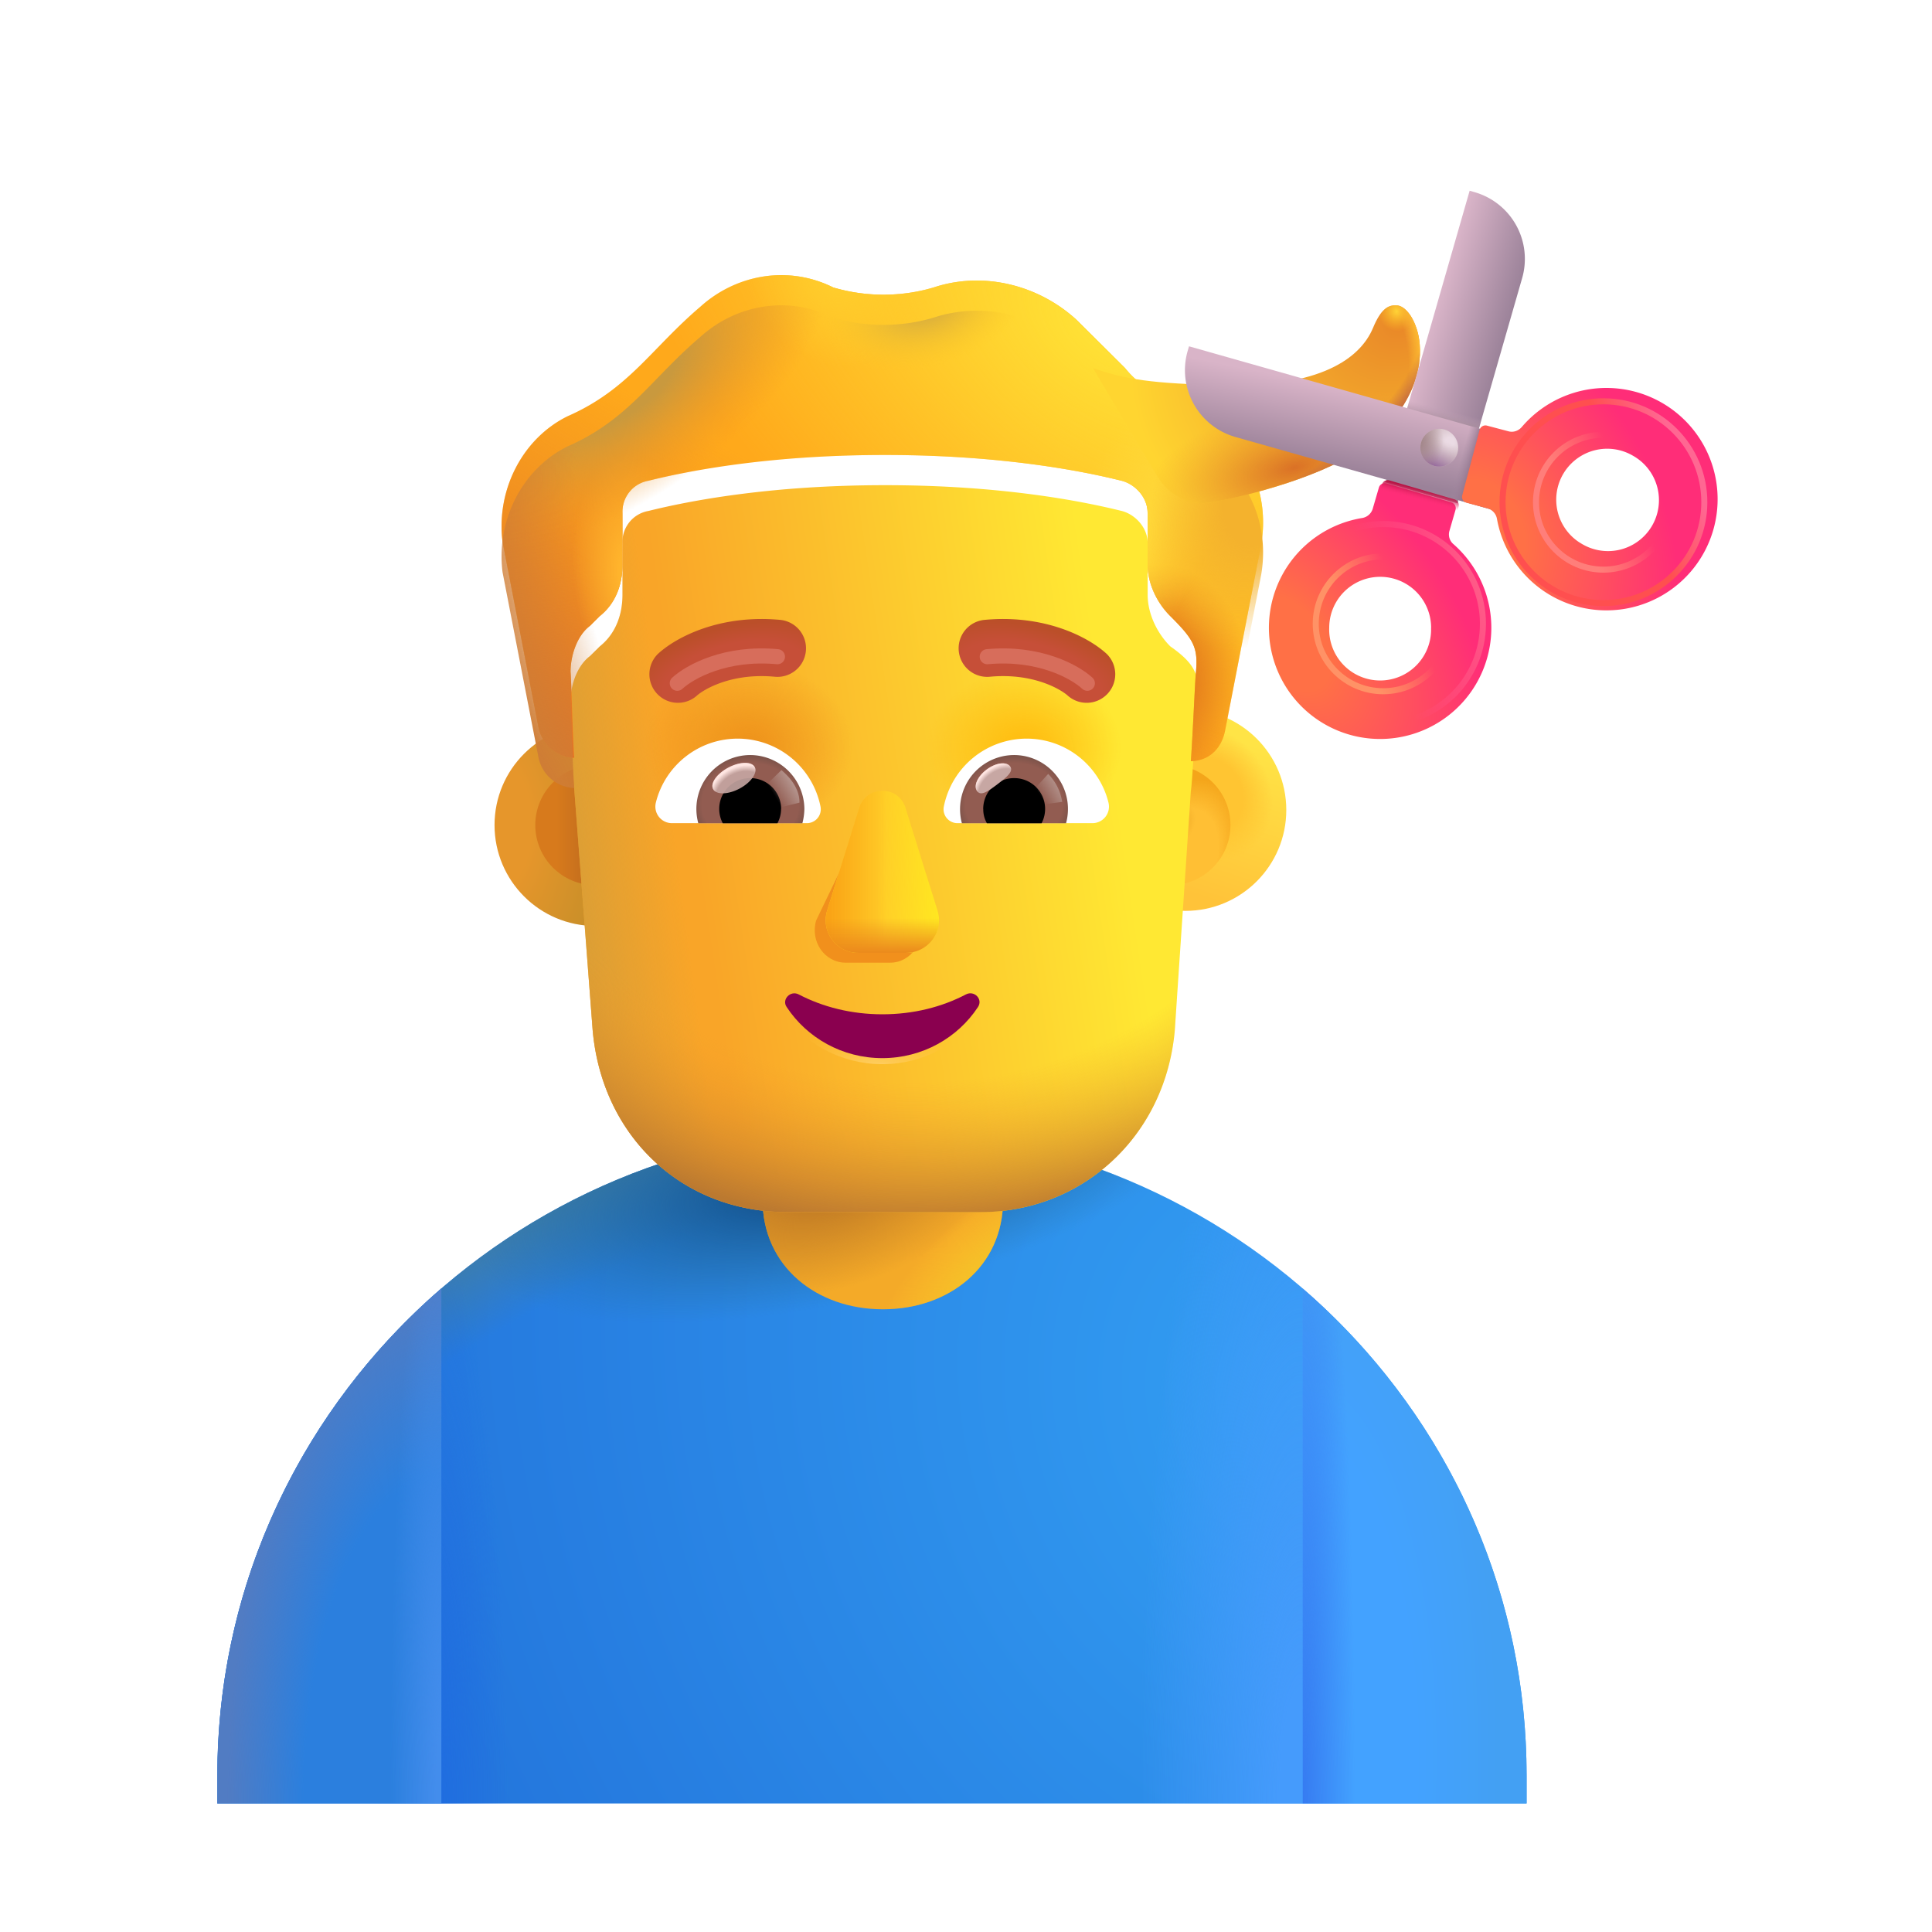 <svg xmlns="http://www.w3.org/2000/svg" fill="none" viewBox="0 0 32 32"><path fill="url(#svg-09e6e184-69ef-4f32-93bf-a7d0a7519686-a)" d="M3.601 29.408c0-5.916 4.854-10.711 10.842-10.711s10.842 4.795 10.842 10.71v.464H3.601z"/><path fill="url(#svg-c290c807-8970-49c8-adf0-cf425b2f38ce-b)" d="M3.601 29.408c0-5.916 4.854-10.711 10.842-10.711s10.842 4.795 10.842 10.71v.464H3.601z"/><path fill="url(#svg-f85696be-9444-4d8c-8d53-14093ce3a34f-c)" d="M3.601 29.408c0-5.916 4.854-10.711 10.842-10.711s10.842 4.795 10.842 10.71v.464H3.601z"/><path fill="url(#svg-7949bacb-3bab-4c95-9669-3bd2d99736fc-d)" d="M3.601 29.408c0-5.916 4.854-10.711 10.842-10.711s10.842 4.795 10.842 10.71v.464H3.601z"/><path fill="url(#svg-efe53af3-c1b4-4118-b251-dcf0e3e9ad2d-e)" d="M3.601 29.408c0-5.916 4.854-10.711 10.842-10.711s10.842 4.795 10.842 10.71v.464H3.601z"/><path fill="url(#svg-bc30b774-d19e-4bb5-a500-0006f3b99611-f)" d="M21.577 29.87h3.708v-.462c0-3.218-1.436-6.103-3.709-8.067z"/><path fill="url(#svg-03176a24-aed1-4e25-997a-c20b01a6abb7-g)" d="M21.577 29.87h3.708v-.462c0-3.218-1.436-6.103-3.709-8.067z"/><path fill="#2B7FDE" d="M7.31 21.341C5.037 23.305 3.6 26.191 3.6 29.408v.463H7.31z"/><path fill="url(#svg-d4e679c6-56f7-40c3-a92d-08ee61b16a10-h)" d="M7.31 21.341C5.037 23.305 3.6 26.191 3.6 29.408v.463H7.31z"/><path fill="url(#svg-bacb8ca0-91ff-4fa6-99fd-c44d98e08581-i)" d="M7.31 21.341C5.037 23.305 3.6 26.191 3.6 29.408v.463H7.31z"/><path fill="#F4AA28" d="M12.63 18.49h3.985v1.384c0 1.1-.892 1.812-1.992 1.812s-1.992-.712-1.992-1.812z"/><path fill="url(#svg-6717165e-c6c5-44e2-8f86-c1d8e626c325-j)" d="M12.63 18.49h3.985v1.384c0 1.1-.892 1.812-1.992 1.812s-1.992-.712-1.992-1.812z"/><path fill="url(#svg-76cc92d7-a0e4-433f-9936-7a686bc288de-k)" d="M12.63 18.49h3.985v1.384c0 1.1-.892 1.812-1.992 1.812s-1.992-.712-1.992-1.812z"/><circle cx="9.862" cy="13.666" r="1.671" fill="url(#svg-bf9bf738-5611-438c-808f-7272c1b5b32f-l)"/><g filter="url(#svg-c1f827f0-defc-4b7c-b3ca-c34c7a5c1de3-m)"><circle cx="9.862" cy="13.666" r=".996" fill="url(#svg-242b2a0b-5cc1-48bc-a906-dfcd708ee793-n)"/></g><g filter="url(#svg-c2ed3f09-9e8a-4d2a-8d56-0a97b2631e39-o)"><circle cx="19.384" cy="13.666" r="1.671" fill="url(#svg-dd5deb2c-b53b-4ecc-99a8-6b0b22989262-p)"/><circle cx="19.384" cy="13.666" r="1.671" fill="url(#svg-6d928455-0a80-415c-a0f3-d82ccbb56f4b-q)"/></g><g filter="url(#svg-5836d6c2-244d-4739-ae57-777766ef7edd-r)"><circle cx="19.384" cy="13.666" r=".996" fill="#FFBF34"/><circle cx="19.384" cy="13.666" r=".996" fill="url(#svg-2fea5c3e-672c-4f06-a322-733cee6298b6-s)"/><circle cx="19.384" cy="13.666" r=".996" fill="url(#svg-46f4ec5d-0e7b-4cba-90aa-7874fa2a4300-t)"/></g><path fill="url(#svg-bfb09239-0d52-496d-a24c-96effc1095a7-u)" d="M9.51 13.053a30 30 0 0 1-.059-1.44c0-.267.108-.587.322-.747l.162-.16c.268-.214.375-.534.375-.855v-.854a.52.52 0 0 1 .43-.534c.644-.16 1.986-.427 3.92-.427 1.932 0 3.274.267 3.919.427.214.054.43.267.43.534v.854c0 .32.16.641.375.855.503.352.471.546.43.96-.013.13-.054 1.196-.09 1.442l-.266 3.962c-.16 1.771-1.553 3.006-3.213 3.006H13.03c-1.713 0-3.052-1.235-3.213-3.006z"/><path fill="url(#svg-eef9292e-2937-44e0-b88c-95af8d212c05-v)" d="M9.51 13.053a30 30 0 0 1-.059-1.44c0-.267.108-.587.322-.747l.162-.16c.268-.214.375-.534.375-.855v-.854a.52.52 0 0 1 .43-.534c.644-.16 1.986-.427 3.92-.427 1.932 0 3.274.267 3.919.427.214.054.43.267.43.534v.854c0 .32.16.641.375.855.503.352.471.546.43.96-.013.13-.054 1.196-.09 1.442l-.266 3.962c-.16 1.771-1.553 3.006-3.213 3.006H13.03c-1.713 0-3.052-1.235-3.213-3.006z"/><path fill="url(#svg-7629f180-b55d-4ea8-8349-37fb13e7970b-w)" d="M9.51 13.053a30 30 0 0 1-.059-1.44c0-.267.108-.587.322-.747l.162-.16c.268-.214.375-.534.375-.855v-.854a.52.52 0 0 1 .43-.534c.644-.16 1.986-.427 3.92-.427 1.932 0 3.274.267 3.919.427.214.054.43.267.43.534v.854c0 .32.16.641.375.855.503.352.471.546.43.96-.013.13-.054 1.196-.09 1.442l-.266 3.962c-.16 1.771-1.553 3.006-3.213 3.006H13.03c-1.713 0-3.052-1.235-3.213-3.006z"/><path fill="url(#svg-8fdf72e4-a2ff-464c-a6c5-37744e26a7df-x)" d="M9.51 13.053a30 30 0 0 1-.059-1.44c0-.267.108-.587.322-.747l.162-.16c.268-.214.375-.534.375-.855v-.854a.52.52 0 0 1 .43-.534c.644-.16 1.986-.427 3.92-.427 1.932 0 3.274.267 3.919.427.214.054.43.267.43.534v.854c0 .32.16.641.375.855.503.352.471.546.43.96-.013.13-.054 1.196-.09 1.442l-.266 3.962c-.16 1.771-1.553 3.006-3.213 3.006H13.03c-1.713 0-3.052-1.235-3.213-3.006z"/><path fill="url(#svg-69f786ec-fef0-4f79-8c78-50001f9a25ab-y)" d="M9.51 13.053a30 30 0 0 1-.059-1.44c0-.267.108-.587.322-.747l.162-.16c.268-.214.375-.534.375-.855v-.854a.52.52 0 0 1 .43-.534c.644-.16 1.986-.427 3.92-.427 1.932 0 3.274.267 3.919.427.214.054.43.267.43.534v.854c0 .32.16.641.375.855.503.352.471.546.43.96-.013.13-.054 1.196-.09 1.442l-.266 3.962c-.16 1.771-1.553 3.006-3.213 3.006H13.03c-1.713 0-3.052-1.235-3.213-3.006z"/><g filter="url(#svg-8f5b3727-1e20-4005-9841-f4e0e941dcd7-z)"><path fill="#FFA91B" d="m19.438 7.182.429.214c.752.373 1.181 1.228 1.02 2.135l-.59 3.043c-.053.314-.26.526-.573.534.036-.505.069-1.318.082-1.446.043-.434-.025-.561-.422-.957-.215-.213-.376-.533-.376-.854v-.854c0-.267-.215-.48-.43-.534-.644-.16-1.986-.427-3.919-.427s-3.275.267-3.92.427a.52.52 0 0 0-.429.534v.854c0 .32-.107.64-.376.854l-.16.16c-.216.16-.324.495-.324.762.014.156.035 1.053.06 1.426a.634.634 0 0 1-.596-.532l-.59-3.043c-.108-.854.322-1.709 1.073-2.082 1.015-.445 1.385-1.12 2.202-1.815.59-.534 1.45-.694 2.201-.32.537.16 1.127.16 1.664 0 .806-.268 1.719-.054 2.363.533l.805.8c.215.268.483.428.805.588"/><path fill="url(#svg-6ce23782-432f-4954-b0ed-e5098af416b3-A)" d="m19.438 7.182.429.214c.752.373 1.181 1.228 1.02 2.135l-.59 3.043c-.053.314-.26.526-.573.534.036-.505.069-1.318.082-1.446.043-.434-.025-.561-.422-.957-.215-.213-.376-.533-.376-.854v-.854c0-.267-.215-.48-.43-.534-.644-.16-1.986-.427-3.919-.427s-3.275.267-3.92.427a.52.52 0 0 0-.429.534v.854c0 .32-.107.64-.376.854l-.16.16c-.216.16-.324.495-.324.762.014.156.035 1.053.06 1.426a.634.634 0 0 1-.596-.532l-.59-3.043c-.108-.854.322-1.709 1.073-2.082 1.015-.445 1.385-1.12 2.202-1.815.59-.534 1.45-.694 2.201-.32.537.16 1.127.16 1.664 0 .806-.268 1.719-.054 2.363.533l.805.8c.215.268.483.428.805.588"/><path fill="url(#svg-dd733e51-e029-4d2e-a9b9-23da0584ab45-B)" d="m19.438 7.182.429.214c.752.373 1.181 1.228 1.02 2.135l-.59 3.043c-.053.314-.26.526-.573.534.036-.505.069-1.318.082-1.446.043-.434-.025-.561-.422-.957-.215-.213-.376-.533-.376-.854v-.854c0-.267-.215-.48-.43-.534-.644-.16-1.986-.427-3.919-.427s-3.275.267-3.92.427a.52.52 0 0 0-.429.534v.854c0 .32-.107.64-.376.854l-.16.16c-.216.16-.324.495-.324.762.014.156.035 1.053.06 1.426a.634.634 0 0 1-.596-.532l-.59-3.043c-.108-.854.322-1.709 1.073-2.082 1.015-.445 1.385-1.12 2.202-1.815.59-.534 1.45-.694 2.201-.32.537.16 1.127.16 1.664 0 .806-.268 1.719-.054 2.363.533l.805.8c.215.268.483.428.805.588"/><path fill="url(#svg-6a557a26-9cf1-43a0-a794-efd49b3b7f72-C)" d="m19.438 7.182.429.214c.752.373 1.181 1.228 1.02 2.135l-.59 3.043c-.053.314-.26.526-.573.534.036-.505.069-1.318.082-1.446.043-.434-.025-.561-.422-.957-.215-.213-.376-.533-.376-.854v-.854c0-.267-.215-.48-.43-.534-.644-.16-1.986-.427-3.919-.427s-3.275.267-3.92.427a.52.52 0 0 0-.429.534v.854c0 .32-.107.64-.376.854l-.16.16c-.216.16-.324.495-.324.762.014.156.035 1.053.06 1.426a.634.634 0 0 1-.596-.532l-.59-3.043c-.108-.854.322-1.709 1.073-2.082 1.015-.445 1.385-1.12 2.202-1.815.59-.534 1.45-.694 2.201-.32.537.16 1.127.16 1.664 0 .806-.268 1.719-.054 2.363.533l.805.8c.215.268.483.428.805.588"/><path fill="url(#svg-55b61518-6c9a-47fb-bc83-c0ac6934b321-D)" d="m19.438 7.182.429.214c.752.373 1.181 1.228 1.02 2.135l-.59 3.043c-.053.314-.26.526-.573.534.036-.505.069-1.318.082-1.446.043-.434-.025-.561-.422-.957-.215-.213-.376-.533-.376-.854v-.854c0-.267-.215-.48-.43-.534-.644-.16-1.986-.427-3.919-.427s-3.275.267-3.92.427a.52.52 0 0 0-.429.534v.854c0 .32-.107.64-.376.854l-.16.16c-.216.16-.324.495-.324.762.014.156.035 1.053.06 1.426a.634.634 0 0 1-.596-.532l-.59-3.043c-.108-.854.322-1.709 1.073-2.082 1.015-.445 1.385-1.12 2.202-1.815.59-.534 1.45-.694 2.201-.32.537.16 1.127.16 1.664 0 .806-.268 1.719-.054 2.363.533l.805.8c.215.268.483.428.805.588"/><path fill="url(#svg-1a8336e6-b05e-44a0-a98d-fa1de9dd45f7-E)" d="m19.438 7.182.429.214c.752.373 1.181 1.228 1.02 2.135l-.59 3.043c-.053.314-.26.526-.573.534.036-.505.069-1.318.082-1.446.043-.434-.025-.561-.422-.957-.215-.213-.376-.533-.376-.854v-.854c0-.267-.215-.48-.43-.534-.644-.16-1.986-.427-3.919-.427s-3.275.267-3.92.427a.52.52 0 0 0-.429.534v.854c0 .32-.107.64-.376.854l-.16.16c-.216.16-.324.495-.324.762.014.156.035 1.053.06 1.426a.634.634 0 0 1-.596-.532l-.59-3.043c-.108-.854.322-1.709 1.073-2.082 1.015-.445 1.385-1.12 2.202-1.815.59-.534 1.45-.694 2.201-.32.537.16 1.127.16 1.664 0 .806-.268 1.719-.054 2.363.533l.805.8c.215.268.483.428.805.588"/><path fill="url(#svg-ffd1d22e-2a97-4704-94a4-68ae8a5407b9-F)" d="m19.438 7.182.429.214c.752.373 1.181 1.228 1.02 2.135l-.59 3.043c-.053.314-.26.526-.573.534.036-.505.069-1.318.082-1.446.043-.434-.025-.561-.422-.957-.215-.213-.376-.533-.376-.854v-.854c0-.267-.215-.48-.43-.534-.644-.16-1.986-.427-3.919-.427s-3.275.267-3.92.427a.52.52 0 0 0-.429.534v.854c0 .32-.107.64-.376.854l-.16.16c-.216.16-.324.495-.324.762.014.156.035 1.053.06 1.426a.634.634 0 0 1-.596-.532l-.59-3.043c-.108-.854.322-1.709 1.073-2.082 1.015-.445 1.385-1.12 2.202-1.815.59-.534 1.45-.694 2.201-.32.537.16 1.127.16 1.664 0 .806-.268 1.719-.054 2.363.533l.805.8c.215.268.483.428.805.588"/></g><path fill="url(#svg-7dc76e39-13d4-42fd-8b71-eb5eebbd5a16-G)" d="m19.438 7.182.429.214c.752.373 1.181 1.228 1.02 2.135l-.59 3.043c-.053.314-.26.526-.573.534.036-.505.069-1.318.082-1.446.043-.434-.025-.561-.422-.957-.215-.213-.376-.533-.376-.854v-.854c0-.267-.215-.48-.43-.534-.644-.16-1.986-.427-3.919-.427s-3.275.267-3.92.427a.52.52 0 0 0-.429.534v.854c0 .32-.107.64-.376.854l-.16.16c-.216.16-.324.495-.324.762.014.156.035 1.053.06 1.426a.634.634 0 0 1-.596-.532l-.59-3.043c-.108-.854.322-1.709 1.073-2.082 1.015-.445 1.385-1.12 2.202-1.815.59-.534 1.45-.694 2.201-.32.537.16 1.127.16 1.664 0 .806-.268 1.719-.054 2.363.533l.805.8c.215.268.483.428.805.588"/><path fill="url(#svg-919aad05-65f2-4a90-b626-acb8e9fa1860-H)" d="m19.438 7.182.429.214c.752.373 1.181 1.228 1.02 2.135l-.59 3.043c-.053.314-.26.526-.573.534.036-.505.069-1.318.082-1.446.043-.434-.025-.561-.422-.957-.215-.213-.376-.533-.376-.854v-.854c0-.267-.215-.48-.43-.534-.644-.16-1.986-.427-3.919-.427s-3.275.267-3.92.427a.52.52 0 0 0-.429.534v.854c0 .32-.107.64-.376.854l-.16.16c-.216.16-.324.495-.324.762.014.156.035 1.053.06 1.426a.634.634 0 0 1-.596-.532l-.59-3.043c-.108-.854.322-1.709 1.073-2.082 1.015-.445 1.385-1.12 2.202-1.815.59-.534 1.45-.694 2.201-.32.537.16 1.127.16 1.664 0 .806-.268 1.719-.054 2.363.533l.805.8c.215.268.483.428.805.588"/><path fill="url(#svg-c3766c11-ba72-4465-b593-5ba48d05d613-I)" d="m19.438 7.182.429.214c.752.373 1.181 1.228 1.02 2.135l-.59 3.043c-.053.314-.26.526-.573.534.036-.505.069-1.318.082-1.446.043-.434-.025-.561-.422-.957-.215-.213-.376-.533-.376-.854v-.854c0-.267-.215-.48-.43-.534-.644-.16-1.986-.427-3.919-.427s-3.275.267-3.92.427a.52.52 0 0 0-.429.534v.854c0 .32-.107.64-.376.854l-.16.16c-.216.16-.324.495-.324.762.014.156.035 1.053.06 1.426a.634.634 0 0 1-.596-.532l-.59-3.043c-.108-.854.322-1.709 1.073-2.082 1.015-.445 1.385-1.12 2.202-1.815.59-.534 1.45-.694 2.201-.32.537.16 1.127.16 1.664 0 .806-.268 1.719-.054 2.363.533l.805.8c.215.268.483.428.805.588"/><path fill="url(#svg-b9edfb0a-201c-4470-a04c-c77d8f100b2f-J)" d="m19.438 7.182.429.214c.752.373 1.181 1.228 1.02 2.135l-.59 3.043c-.053.314-.26.526-.573.534.036-.505.069-1.318.082-1.446.043-.434-.025-.561-.422-.957-.215-.213-.376-.533-.376-.854v-.854c0-.267-.215-.48-.43-.534-.644-.16-1.986-.427-3.919-.427s-3.275.267-3.92.427a.52.52 0 0 0-.429.534v.854c0 .32-.107.64-.376.854l-.16.16c-.216.16-.324.495-.324.762.014.156.035 1.053.06 1.426a.634.634 0 0 1-.596-.532l-.59-3.043c-.108-.854.322-1.709 1.073-2.082 1.015-.445 1.385-1.12 2.202-1.815.59-.534 1.45-.694 2.201-.32.537.16 1.127.16 1.664 0 .806-.268 1.719-.054 2.363.533l.805.8c.215.268.483.428.805.588"/><g filter="url(#svg-71cec8da-c106-4ab8-a9e5-6f270ec88179-K)"><path fill="#F1901C" d="m14.338 13.544-.82 1.701c-.103.35.142.7.488.7h.738c.346 0 .59-.355.488-.7l-.498-1.701c-.107-.377-.284-.377-.396 0"/></g><g filter="url(#svg-d8df0541-7955-4538-8bc8-d58c280265c8-L)"><path fill="#FFCC28" d="m14.231 13.38-.531 1.702a.54.54 0 0 0 .52.7h.787c.37 0 .63-.356.521-.7l-.531-1.702c-.114-.376-.646-.376-.766 0"/><path fill="url(#svg-61c05663-65d6-4da9-9e61-2032382ed72e-M)" d="m14.231 13.38-.531 1.702a.54.54 0 0 0 .52.7h.787c.37 0 .63-.356.521-.7l-.531-1.702c-.114-.376-.646-.376-.766 0"/><path fill="url(#svg-c3f23d5e-4962-4cbf-b8e1-08361e26f737-N)" d="m14.231 13.38-.531 1.702a.54.54 0 0 0 .52.7h.787c.37 0 .63-.356.521-.7l-.531-1.702c-.114-.376-.646-.376-.766 0"/><path fill="url(#svg-b6da9962-b9df-49e4-b324-6221076201d1-O)" d="m14.231 13.38-.531 1.702a.54.54 0 0 0 .52.7h.787c.37 0 .63-.356.521-.7l-.531-1.702c-.114-.376-.646-.376-.766 0"/></g><g filter="url(#svg-d8656ed4-7fb8-4159-a05e-95fd8316a49d-P)"><path stroke="url(#svg-91835f6c-c0bc-42a0-92d8-be122aa26265-Q)" stroke-width=".2" d="M14.614 16.8c-.508 0-.985-.12-1.386-.33-.137-.07-.285.085-.198.21.335.508.919.846 1.584.846s1.25-.338 1.584-.846c.087-.13-.06-.28-.198-.21-.4.21-.873.33-1.386.33Z"/></g><path fill="#8A004F" d="M14.614 16.8c-.508 0-.985-.12-1.386-.33-.137-.07-.285.085-.198.21.335.508.919.846 1.584.846s1.25-.338 1.584-.846c.087-.13-.06-.28-.198-.21-.4.21-.873.33-1.386.33"/><path fill="#fff" d="M17.004 12.234c.654 0 1.206.45 1.356 1.06a.274.274 0 0 1-.268.34h-2.233a.23.23 0 0 1-.227-.271 1.4 1.4 0 0 1 1.372-1.129"/><path fill="url(#svg-7a7e8105-4074-4b99-8d67-df5ba3402772-R)" d="M16.797 12.506a.893.893 0 0 1 .86 1.129h-1.725a.897.897 0 0 1 .865-1.129"/><path fill="#000" d="M16.285 13.4a.51.51 0 0 1 .512-.512.51.51 0 0 1 .455.747h-.906a.46.46 0 0 1-.06-.236"/><g filter="url(#svg-8a7194c2-1245-4d51-af53-5fee6ab7fa4a-S)"><path fill="#C7A7A3" d="M16.731 12.695c.064.085-.07.189-.22.302-.151.113-.264.192-.327.107-.064-.085.007-.245.158-.358.152-.114.326-.136.39-.051"/><path fill="url(#svg-502f4943-41a9-46de-bc36-2ba1c22bcf3f-T)" d="M16.731 12.695c.064.085-.07.189-.22.302-.151.113-.264.192-.327.107-.064-.085.007-.245.158-.358.152-.114.326-.136.39-.051"/></g><g filter="url(#svg-a63fc1ca-9ac2-4b42-acc6-cfec0a88c2cb-U)"><path fill="url(#svg-3507d030-6166-48b1-89d4-c5a21e22342c-V)" d="M17.593 13.282a.84.84 0 0 0-.232-.463l-.26.285.117.228z"/></g><path fill="#fff" d="M12.219 12.234c-.654 0-1.206.45-1.356 1.06a.274.274 0 0 0 .268.34h2.233a.23.23 0 0 0 .227-.271 1.4 1.4 0 0 0-1.372-1.129"/><path fill="url(#svg-5474f949-40e5-420e-8a66-bdf63f7b7770-W)" d="M12.426 12.506a.893.893 0 0 0-.86 1.129h1.724a1 1 0 0 0 .033-.236.9.9 0 0 0-.897-.893"/><path fill="#000" d="M12.938 13.4a.51.51 0 0 0-.512-.512.51.51 0 0 0-.455.747h.906a.5.5 0 0 0 .06-.236"/><g filter="url(#svg-e60bbcfb-b5dd-4e63-a0b1-ec9cc9524124-X)"><path fill="url(#svg-5dbbc35f-f5d3-44a2-b2e7-59b03c9a8f1f-Y)" d="M13.242 13.294c0-.288-.235-.48-.299-.539l-.288.28.178.36z"/></g><g filter="url(#svg-22f9cfb6-60dc-4f11-82d6-9d435243bcab-Z)" transform="rotate(-27.914 12.156 12.888)"><ellipse cx="12.156" cy="12.888" fill="#C7A7A3" fill-opacity=".9" rx=".39" ry=".197"/><ellipse cx="12.156" cy="12.888" fill="url(#svg-513d9b7d-2d22-4aab-843f-f1b3ced1913d-aa)" rx=".39" ry=".197"/></g><g filter="url(#svg-c7487353-713e-45e0-9c05-08edeb41de3c-ab)"><path fill="url(#svg-bd0d0941-2735-44a3-81fb-2adab5c6bf11-ac)" fill-rule="evenodd" d="M16.395 11.459c.72-.068 1.183.213 1.295.317a.473.473 0 0 0 .64-.696c-.306-.282-1.032-.656-2.023-.563a.473.473 0 0 0 .088.942" clip-rule="evenodd"/></g><g filter="url(#svg-1a35a647-5b63-4ca7-b862-0217b230cd73-ad)"><path stroke="#D76D5B" stroke-linecap="round" stroke-width=".25" d="M18.01 11.317c-.209-.193-.803-.52-1.658-.44"/></g><g filter="url(#svg-07cb7398-f61e-4cc6-a070-27431c87b292-ae)"><path fill="url(#svg-6f1b12f9-4436-4670-8262-efdb29af9616-af)" fill-rule="evenodd" d="M12.833 11.459c-.72-.068-1.183.213-1.295.317a.473.473 0 0 1-.64-.696c.306-.282 1.032-.656 2.023-.563a.473.473 0 1 1-.088.942" clip-rule="evenodd"/></g><g filter="url(#svg-46b0c2bc-8fe8-4e8c-aafa-a3e9cc2b0a5d-ag)"><path stroke="#D76D5B" stroke-linecap="round" stroke-width=".25" d="M11.218 11.317c.21-.193.803-.52 1.659-.44"/></g><path fill="url(#svg-e33d49cf-1414-4ee1-b7a6-fccedb86780a-ah)" d="M20.283 6.381c-1.215-.027-1.642-.097-2.18-.285l1.061 1.785c.189.318.538.506.901.44.85-.155 2.12-.53 2.703-1.053.843-.758.785-1.492.715-1.758-.07-.265-.211-.445-.352-.453s-.26.062-.39.375c-.212.508-.883.985-2.458.95"/><path fill="url(#svg-ea03daec-dfd7-469f-89b5-a839760125c8-ai)" d="M20.283 6.381c-1.215-.027-1.642-.097-2.18-.285l1.061 1.785c.189.318.538.506.901.44.85-.155 2.12-.53 2.703-1.053.843-.758.785-1.492.715-1.758-.07-.265-.211-.445-.352-.453s-.26.062-.39.375c-.212.508-.883.985-2.458.95"/><path fill="url(#svg-aaf768af-5980-4130-a4ad-a33b5bd3dff4-aj)" d="M20.283 6.381c-1.215-.027-1.642-.097-2.18-.285l1.061 1.785c.189.318.538.506.901.44.85-.155 2.12-.53 2.703-1.053.843-.758.785-1.492.715-1.758-.07-.265-.211-.445-.352-.453s-.26.062-.39.375c-.212.508-.883.985-2.458.95"/><path fill="url(#svg-4cd6e55d-20b7-4cc5-a21b-dfd648dcfa7b-ak)" d="M20.283 6.381c-1.215-.027-1.642-.097-2.18-.285l1.061 1.785c.189.318.538.506.901.44.85-.155 2.12-.53 2.703-1.053.843-.758.785-1.492.715-1.758-.07-.265-.211-.445-.352-.453s-.26.062-.39.375c-.212.508-.883.985-2.458.95"/><path fill="url(#svg-e15ee1fb-feb3-4131-8bfe-21b69afb9cbb-al)" d="M20.283 6.381c-1.215-.027-1.642-.097-2.18-.285l1.061 1.785c.189.318.538.506.901.44.85-.155 2.12-.53 2.703-1.053.843-.758.785-1.492.715-1.758-.07-.265-.211-.445-.352-.453s-.26.062-.39.375c-.212.508-.883.985-2.458.95"/><path fill="url(#svg-e630c5e0-00f0-4318-9997-67147f17eee3-am)" d="m24.342 3.159-1.388 4.83 1.186.345 1.072-3.729a1.15 1.15 0 0 0-.784-1.421z"/><path fill="url(#svg-4ec6bba7-ae8d-45e6-85ee-9edaa246a331-an)" d="m24.342 3.159-1.388 4.83 1.186.345 1.072-3.729a1.15 1.15 0 0 0-.784-1.421z"/><path fill="url(#svg-85ce3163-048e-4b04-ac40-31f7aa944fbf-ao)" d="m19.694 5.736 5.42 1.536-.338 1.188-4.313-1.222a1.15 1.15 0 0 1-.793-1.42z"/><path fill="url(#svg-b7e164fa-3e70-4654-a15d-c731baf06265-ap)" d="m19.694 5.736 5.42 1.536-.338 1.188-4.313-1.222a1.15 1.15 0 0 1-.793-1.42z"/><g filter="url(#svg-31a9eb15-e1b2-4352-900c-c8ba6a90ece9-aq)"><circle cx="23.739" cy="7.515" r=".313" fill="url(#svg-c93043ff-a616-4154-b0c7-0f74cd3e55e0-ar)"/><circle cx="23.739" cy="7.515" r=".313" fill="url(#svg-867094aa-8551-4a3a-9ad2-c528c958bbc3-as)"/><circle cx="23.739" cy="7.515" r=".313" fill="url(#svg-9c4afe47-362e-41a4-99f1-dd837ff7fd11-at)"/></g><g filter="url(#svg-acbbf5e7-80ba-4e91-aaf1-4993b889666b-au)"><path fill="url(#svg-87f177e8-1bab-4ade-a43f-6b213e850a3d-av)" fill-rule="evenodd" d="M23.013 7.957a.1.1 0 0 0-.124.068l-.104.357a.22.22 0 0 1-.174.148 1.842 1.842 0 1 0 1.514.434.21.21 0 0 1-.068-.22l.101-.349a.1.1 0 0 0-.068-.124zm.74 2.391a.844.844 0 1 1-1.687 0 .844.844 0 0 1 1.688 0" clip-rule="evenodd"/></g><path fill="url(#svg-9eb86a6e-5f6b-4ef2-94f4-591353ae48f9-aw)" fill-rule="evenodd" d="M23.013 7.957a.1.1 0 0 0-.124.068l-.104.357a.22.22 0 0 1-.174.148 1.842 1.842 0 1 0 1.514.434.21.21 0 0 1-.068-.22l.101-.349a.1.1 0 0 0-.068-.124zm.74 2.391a.844.844 0 1 1-1.687 0 .844.844 0 0 1 1.688 0" clip-rule="evenodd"/><g filter="url(#svg-867c4e07-43dc-424a-9077-b3c912eb6271-ax)"><path fill="url(#svg-2fb70ef6-e490-4965-a337-00965f8d21a3-ay)" fill-rule="evenodd" d="M24.457 7.17a.1.1 0 0 1 .123-.07l.36.095c.079.02.162-.01.216-.073a1.842 1.842 0 1 1-.412 1.52.22.22 0 0 0-.153-.171l-.351-.094a.1.1 0 0 1-.071-.122zm1.664 1.87a.844.844 0 1 0 .872-1.444.844.844 0 0 0-.872 1.445" clip-rule="evenodd"/></g><g filter="url(#svg-ff32bdfc-0915-47b3-97cf-2a3ab4e585b9-az)"><circle cx="26.558" cy="8.318" r="1.671" stroke="url(#svg-12b8767f-3098-412a-a1be-d4bcae5765ca-aA)" stroke-width=".1"/></g><g filter="url(#svg-e1602923-910e-431d-aa40-33565b94cc9b-aB)"><circle cx="26.558" cy="8.318" r="1.117" stroke="url(#svg-a9d03b0f-3d12-4325-bade-ec33e6407239-aC)" stroke-width=".1"/></g><g filter="url(#svg-7cf5198e-089c-462d-82ff-629416be3d7f-aD)"><circle cx="22.91" cy="10.332" r="1.117" stroke="url(#svg-53ea19cf-09ce-4e5d-ac5c-8781aa1e419a-aE)" stroke-width=".1"/></g><g filter="url(#svg-aeed5b2d-77ac-4463-8990-3c9f1661be65-aF)"><circle cx="22.91" cy="10.332" r="1.652" stroke="url(#svg-beaee522-e5df-41da-8348-7334578beb85-aG)" stroke-width=".1"/></g><defs><radialGradient id="svg-09e6e184-69ef-4f32-93bf-a7d0a7519686-a" cx="0" cy="0" r="1" gradientTransform="rotate(154.071 8.254 14.159)scale(15.066 17.346)" gradientUnits="userSpaceOnUse"><stop stop-color="#339FF3"/><stop offset="1" stop-color="#2477DD"/></radialGradient><radialGradient id="svg-c290c807-8970-49c8-adf0-cf425b2f38ce-b" cx="0" cy="0" r="1" gradientTransform="rotate(-115.528 17.4 10.835)scale(12.902 18.566)" gradientUnits="userSpaceOnUse"><stop offset=".879" stop-color="#407DA5" stop-opacity="0"/><stop offset="1" stop-color="#407DA5"/></radialGradient><radialGradient id="svg-f85696be-9444-4d8c-8d53-14093ce3a34f-c" cx="0" cy="0" r="1" gradientTransform="rotate(166.984 5.917 10.473)scale(6.383 2.184)" gradientUnits="userSpaceOnUse"><stop offset=".236" stop-color="#145491"/><stop offset="1" stop-color="#27719E" stop-opacity="0"/></radialGradient><radialGradient id="svg-7949bacb-3bab-4c95-9669-3bd2d99736fc-d" cx="0" cy="0" r="1" gradientTransform="matrix(-2.671 0 0 -14.168 21.546 29.871)" gradientUnits="userSpaceOnUse"><stop offset=".133" stop-color="#459BFC"/><stop offset="1" stop-color="#459BFC" stop-opacity="0"/></radialGradient><radialGradient id="svg-efe53af3-c1b4-4118-b251-dcf0e3e9ad2d-e" cx="0" cy="0" r="1" gradientTransform="matrix(1.24 0 0 9.5 7.166 29.871)" gradientUnits="userSpaceOnUse"><stop stop-color="#1F6CE0"/><stop offset="1" stop-color="#1F6CE0" stop-opacity="0"/></radialGradient><radialGradient id="svg-bc30b774-d19e-4bb5-a500-0006f3b99611-f" cx="0" cy="0" r="1" gradientTransform="matrix(3.252 0 0 9.133 21.576 29.092)" gradientUnits="userSpaceOnUse"><stop offset=".576" stop-color="#43A2FF"/><stop offset="1" stop-color="#43A0F3"/></radialGradient><radialGradient id="svg-03176a24-aed1-4e25-997a-c20b01a6abb7-g" cx="0" cy="0" r="1" gradientTransform="matrix(.87 0 0 11.972 21.576 29.87)" gradientUnits="userSpaceOnUse"><stop stop-color="#367BF1"/><stop offset="1" stop-color="#367BF1" stop-opacity="0"/></radialGradient><radialGradient id="svg-d4e679c6-56f7-40c3-a92d-08ee61b16a10-h" cx="0" cy="0" r="1" gradientTransform="matrix(-3.709 0 0 -8.854 7.31 29.871)" gradientUnits="userSpaceOnUse"><stop offset=".614" stop-color="#517CC3" stop-opacity="0"/><stop offset=".956" stop-color="#517CC3"/></radialGradient><radialGradient id="svg-bacb8ca0-91ff-4fa6-99fd-c44d98e08581-i" cx="0" cy="0" r="1" gradientTransform="matrix(-.846 0 0 -10.457 7.31 29.871)" gradientUnits="userSpaceOnUse"><stop offset=".111" stop-color="#438DEC"/><stop offset="1" stop-color="#438DEC" stop-opacity="0"/></radialGradient><radialGradient id="svg-6717165e-c6c5-44e2-8f86-c1d8e626c325-j" cx="0" cy="0" r="1" gradientTransform="matrix(.562 1.75 -3.035 .976 13.7 19.506)" gradientUnits="userSpaceOnUse"><stop offset=".243" stop-color="#C37D25"/><stop offset="1" stop-color="#C37D25" stop-opacity="0"/></radialGradient><radialGradient id="svg-76cc92d7-a0e4-433f-9936-7a686bc288de-k" cx="0" cy="0" r="1" gradientTransform="rotate(139.583 4.382 13.566)scale(2.482 1.075)" gradientUnits="userSpaceOnUse"><stop offset=".285" stop-color="#F5C028"/><stop offset="1" stop-color="#FFC328" stop-opacity="0"/><stop offset="1" stop-color="#F5C028" stop-opacity="0"/></radialGradient><radialGradient id="svg-bf9bf738-5611-438c-808f-7272c1b5b32f-l" cx="0" cy="0" r="1" gradientTransform="matrix(1.757 0 0 3.074 8.19 13.666)" gradientUnits="userSpaceOnUse"><stop offset=".351" stop-color="#E6962B"/><stop offset="1" stop-color="#CA8F29"/></radialGradient><radialGradient id="svg-6d928455-0a80-415c-a0f3-d82ccbb56f4b-q" cx="0" cy="0" r="1" gradientTransform="matrix(.827 -.603 .688 .944 19.756 13.401)" gradientUnits="userSpaceOnUse"><stop offset=".543" stop-color="#FFC532"/><stop offset="1" stop-color="#FFC532" stop-opacity="0"/></radialGradient><radialGradient id="svg-2fea5c3e-672c-4f06-a322-733cee6298b6-s" cx="0" cy="0" r="1" gradientTransform="matrix(.822 -1.512 .885 .481 19.343 14.488)" gradientUnits="userSpaceOnUse"><stop offset=".69" stop-color="#F4A51A" stop-opacity="0"/><stop offset="1" stop-color="#F4A51A"/></radialGradient><radialGradient id="svg-46f4ec5d-0e7b-4cba-90aa-7874fa2a4300-t" cx="0" cy="0" r="1" gradientTransform="rotate(44.708 -6.924 30.402)scale(.365 .471)" gradientUnits="userSpaceOnUse"><stop stop-color="#E59B1F"/><stop offset="1" stop-color="#E59B1F" stop-opacity="0"/></radialGradient><radialGradient id="svg-7629f180-b55d-4ea8-8349-37fb13e7970b-w" cx="0" cy="0" r="1" gradientTransform="matrix(0 8.239 -9.407 0 15.105 12.074)" gradientUnits="userSpaceOnUse"><stop offset=".712" stop-color="#F39C27" stop-opacity="0"/><stop offset="1" stop-color="#BB7930"/></radialGradient><radialGradient id="svg-8fdf72e4-a2ff-464c-a6c5-37744e26a7df-x" cx="0" cy="0" r="1" gradientTransform="matrix(0 -1.308 1.61 0 16.962 12.393)" gradientUnits="userSpaceOnUse"><stop stop-color="#FFBA0D"/><stop offset="1" stop-color="#FFBA0D" stop-opacity="0"/></radialGradient><radialGradient id="svg-69f786ec-fef0-4f79-8c78-50001f9a25ab-y" cx="0" cy="0" r="1" gradientTransform="matrix(0 -1.392 1.731 0 12.4 12.36)" gradientUnits="userSpaceOnUse"><stop stop-color="#EE911A"/><stop offset="1" stop-color="#EE911A" stop-opacity="0"/></radialGradient><radialGradient id="svg-6ce23782-432f-4954-b0ed-e5098af416b3-A" cx="0" cy="0" r="1" gradientTransform="matrix(-3.44 4.434 -7.54 -5.85 18.31 5.946)" gradientUnits="userSpaceOnUse"><stop stop-color="#FFE336"/><stop offset="1" stop-color="#FFE336" stop-opacity="0"/></radialGradient><radialGradient id="svg-6a557a26-9cf1-43a0-a794-efd49b3b7f72-C" cx="0" cy="0" r="1" gradientTransform="rotate(-95.29 9.807 .238)scale(2.003 .984)" gradientUnits="userSpaceOnUse"><stop offset=".222" stop-color="#FFB42C"/><stop offset="1" stop-color="#FFB42C" stop-opacity="0"/></radialGradient><radialGradient id="svg-55b61518-6c9a-47fb-bc83-c0ac6934b321-D" cx="0" cy="0" r="1" gradientTransform="matrix(.86 -1.968 1.605 .701 18.845 11.927)" gradientUnits="userSpaceOnUse"><stop offset=".479" stop-color="#E57D1C"/><stop offset="1" stop-color="#E57D1C" stop-opacity="0"/></radialGradient><radialGradient id="svg-1a8336e6-b05e-44a0-a98d-fa1de9dd45f7-E" cx="0" cy="0" r="1" gradientTransform="matrix(.994 1.233 -1.089 .877 13.838 5.057)" gradientUnits="userSpaceOnUse"><stop stop-color="#FFCE2C"/><stop offset="1" stop-color="#FFCE2C" stop-opacity="0"/></radialGradient><radialGradient id="svg-ffd1d22e-2a97-4704-94a4-68ae8a5407b9-F" cx="0" cy="0" r="1" gradientTransform="matrix(1.452 -3.039 1.05 .502 18.807 9.443)" gradientUnits="userSpaceOnUse"><stop stop-color="#FFD93A"/><stop offset="1" stop-color="#FFD93A" stop-opacity="0"/></radialGradient><radialGradient id="svg-7dc76e39-13d4-42fd-8b71-eb5eebbd5a16-G" cx="0" cy="0" r="1" gradientTransform="matrix(.261 1.016 -1.67 .43 15.31 5.057)" gradientUnits="userSpaceOnUse"><stop offset=".208" stop-color="#DDB13B"/><stop offset="1" stop-color="#FFC926" stop-opacity="0"/></radialGradient><radialGradient id="svg-919aad05-65f2-4a90-b626-acb8e9fa1860-H" cx="0" cy="0" r="1" gradientTransform="rotate(55.305 -.916 12.92)scale(1.947 4.051)" gradientUnits="userSpaceOnUse"><stop offset=".288" stop-color="#C9993E"/><stop offset="1" stop-color="#F29322" stop-opacity="0"/></radialGradient><radialGradient id="svg-c3766c11-ba72-4465-b593-5ba48d05d613-I" cx="0" cy="0" r="1" gradientTransform="matrix(-7.214 3.25 -4.067 -9.027 15.768 9.298)" gradientUnits="userSpaceOnUse"><stop offset=".756" stop-color="#CF7D35" stop-opacity="0"/><stop offset=".959" stop-color="#CF7D35"/></radialGradient><radialGradient id="svg-b9edfb0a-201c-4470-a04c-c77d8f100b2f-J" cx="0" cy="0" r="1" gradientTransform="rotate(109.643 7.603 11.426)scale(2.745 1.764)" gradientUnits="userSpaceOnUse"><stop offset=".346" stop-color="#F4B22D"/><stop offset="1" stop-color="#F4B22D" stop-opacity="0"/></radialGradient><radialGradient id="svg-91835f6c-c0bc-42a0-92d8-be122aa26265-Q" cx="0" cy="0" r="1" gradientTransform="matrix(.025 -.628 1.884 .074 14.53 17.682)" gradientUnits="userSpaceOnUse"><stop stop-color="#FFD069"/><stop offset="1" stop-color="#FFBE30" stop-opacity="0"/></radialGradient><radialGradient id="svg-7a7e8105-4074-4b99-8d67-df5ba3402772-R" cx="0" cy="0" r="1" gradientTransform="matrix(0 .904 -1.07 0 16.795 13.317)" gradientUnits="userSpaceOnUse"><stop offset=".75" stop-color="#925C51"/><stop offset="1" stop-color="#694B43"/><stop offset="1" stop-color="#804D49"/><stop offset="1" stop-color="#85534D"/></radialGradient><radialGradient id="svg-502f4943-41a9-46de-bc36-2ba1c22bcf3f-T" cx="0" cy="0" r="1" gradientTransform="rotate(-127.812 11.483 2.477)scale(.379 .521)" gradientUnits="userSpaceOnUse"><stop offset=".766" stop-color="#FFE6E2" stop-opacity="0"/><stop offset=".966" stop-color="#FFE6E2"/></radialGradient><radialGradient id="svg-5474f949-40e5-420e-8a66-bdf63f7b7770-W" cx="0" cy="0" r="1" gradientTransform="matrix(0 .904 -1.07 0 12.428 13.317)" gradientUnits="userSpaceOnUse"><stop offset=".75" stop-color="#925C51"/><stop offset="1" stop-color="#694B43"/><stop offset="1" stop-color="#804D49"/><stop offset="1" stop-color="#85534D"/></radialGradient><radialGradient id="svg-513d9b7d-2d22-4aab-843f-f1b3ced1913d-aa" cx="0" cy="0" r="1" gradientTransform="rotate(-90.897 12.57 .625)scale(.494 .594)" gradientUnits="userSpaceOnUse"><stop offset=".766" stop-color="#FFE6E2" stop-opacity="0"/><stop offset=".966" stop-color="#FFE6E2"/></radialGradient><radialGradient id="svg-bd0d0941-2735-44a3-81fb-2adab5c6bf11-ac" cx="0" cy="0" r="1" gradientTransform="rotate(-76.373 15.822 -5.117)scale(.836 1.834)" gradientUnits="userSpaceOnUse"><stop offset=".657" stop-color="#C64F38"/><stop offset="1" stop-color="#BB4F29"/></radialGradient><radialGradient id="svg-6f1b12f9-4436-4670-8262-efdb29af9616-af" cx="0" cy="0" r="1" gradientTransform="rotate(-103.627 10.59 .95)scale(.836 1.834)" gradientUnits="userSpaceOnUse"><stop offset=".657" stop-color="#C64F38"/><stop offset="1" stop-color="#BB4F29"/></radialGradient><radialGradient id="svg-e33d49cf-1414-4ee1-b7a6-fccedb86780a-ah" cx="0" cy="0" r="1" gradientTransform="rotate(152.815 10.952 5.477)scale(5.164 4.073)" gradientUnits="userSpaceOnUse"><stop stop-color="#E98728"/><stop offset=".901" stop-color="#FFD530"/></radialGradient><radialGradient id="svg-ea03daec-dfd7-469f-89b5-a839760125c8-ai" cx="0" cy="0" r="1" gradientTransform="matrix(.039 .328 -.31 .037 23.134 5.156)" gradientUnits="userSpaceOnUse"><stop stop-color="#FFD437"/><stop offset="1" stop-color="#FFBE22" stop-opacity="0"/></radialGradient><radialGradient id="svg-aaf768af-5980-4130-a4ad-a33b5bd3dff4-aj" cx="0" cy="0" r="1" gradientTransform="matrix(4.176 .569 -.431 3.167 19.343 5.883)" gradientUnits="userSpaceOnUse"><stop offset=".949" stop-color="#FCB831" stop-opacity="0"/><stop offset="1" stop-color="#FCB831"/></radialGradient><radialGradient id="svg-4cd6e55d-20b7-4cc5-a21b-dfd648dcfa7b-ak" cx="0" cy="0" r="1" gradientTransform="rotate(165.562 10.232 5.23)scale(2.616 1.136)" gradientUnits="userSpaceOnUse"><stop stop-color="#DA7126"/><stop offset="1" stop-color="#F09F2B" stop-opacity="0"/></radialGradient><radialGradient id="svg-e15ee1fb-feb3-4131-8bfe-21b69afb9cbb-al" cx="0" cy="0" r="1" gradientTransform="rotate(57.288 4.87 21.937)scale(2.284 3.704)" gradientUnits="userSpaceOnUse"><stop offset=".893" stop-color="#C36841" stop-opacity="0"/><stop offset="1" stop-color="#C36841"/></radialGradient><radialGradient id="svg-c93043ff-a616-4154-b0c7-0f74cd3e55e0-ar" cx="0" cy="0" r="1" gradientTransform="rotate(141.18 10.65 7.923)scale(.436)" gradientUnits="userSpaceOnUse"><stop offset=".168" stop-color="#EBDBE4"/><stop offset="1" stop-color="#C7B1B5"/></radialGradient><radialGradient id="svg-867094aa-8551-4a3a-9ad2-c528c958bbc3-as" cx="0" cy="0" r="1" gradientTransform="matrix(.199 -.484 1.172 .482 23.594 7.862)" gradientUnits="userSpaceOnUse"><stop offset=".147" stop-color="#996E9F"/><stop offset="1" stop-color="#C8B3B7" stop-opacity="0"/></radialGradient><radialGradient id="svg-9c4afe47-362e-41a4-99f1-dd837ff7fd11-at" cx="0" cy="0" r="1" gradientTransform="rotate(6.111 -57.854 222.608)scale(.44 .556)" gradientUnits="userSpaceOnUse"><stop offset=".181" stop-color="#A4888C"/><stop offset="1" stop-color="#A4888C" stop-opacity="0"/></radialGradient><radialGradient id="svg-87f177e8-1bab-4ade-a43f-6b213e850a3d-av" cx="0" cy="0" r="1" gradientTransform="matrix(2.202 -1.617 2.568 3.497 21.396 10.611)" gradientUnits="userSpaceOnUse"><stop offset=".205" stop-color="#FF7046"/><stop offset="1" stop-color="#FF2D78"/></radialGradient><radialGradient id="svg-2fb70ef6-e490-4965-a337-00965f8d21a3-ay" cx="0" cy="0" r="1" gradientTransform="rotate(-29.055 29.228 -42.963)scale(2.896 4.092)" gradientUnits="userSpaceOnUse"><stop offset=".205" stop-color="#FF7046"/><stop offset="1" stop-color="#FF2D78"/></radialGradient><filter id="svg-c1f827f0-defc-4b7c-b3ca-c34c7a5c1de3-m" width="2.992" height="2.992" x="8.366" y="12.17" color-interpolation-filters="sRGB" filterUnits="userSpaceOnUse"><feFlood flood-opacity="0" result="BackgroundImageFix"/><feBlend in="SourceGraphic" in2="BackgroundImageFix" result="shape"/><feGaussianBlur result="effect1_foregroundBlur_4002_23" stdDeviation=".25"/></filter><filter id="svg-c2ed3f09-9e8a-4d2a-8d56-0a97b2631e39-o" width="3.592" height="3.592" x="17.713" y="11.745" color-interpolation-filters="sRGB" filterUnits="userSpaceOnUse"><feFlood flood-opacity="0" result="BackgroundImageFix"/><feBlend in="SourceGraphic" in2="BackgroundImageFix" result="shape"/><feColorMatrix in="SourceAlpha" result="hardAlpha" values="0 0 0 0 0 0 0 0 0 0 0 0 0 0 0 0 0 0 127 0"/><feOffset dx=".25" dy="-.25"/><feGaussianBlur stdDeviation=".25"/><feComposite in2="hardAlpha" k2="-1" k3="1" operator="arithmetic"/><feColorMatrix values="0 0 0 0 0.851 0 0 0 0 0.561 0 0 0 0 0.376 0 0 0 1 0"/><feBlend in2="shape" result="effect1_innerShadow_4002_23"/></filter><filter id="svg-5836d6c2-244d-4739-ae57-777766ef7edd-r" width="2.992" height="2.992" x="17.888" y="12.17" color-interpolation-filters="sRGB" filterUnits="userSpaceOnUse"><feFlood flood-opacity="0" result="BackgroundImageFix"/><feBlend in="SourceGraphic" in2="BackgroundImageFix" result="shape"/><feGaussianBlur result="effect1_foregroundBlur_4002_23" stdDeviation=".25"/></filter><filter id="svg-8f5b3727-1e20-4005-9841-f4e0e941dcd7-z" width="12.614" height="8.301" x="8.307" y="4.807" color-interpolation-filters="sRGB" filterUnits="userSpaceOnUse"><feFlood flood-opacity="0" result="BackgroundImageFix"/><feBlend in="SourceGraphic" in2="BackgroundImageFix" result="shape"/><feColorMatrix in="SourceAlpha" result="hardAlpha" values="0 0 0 0 0 0 0 0 0 0 0 0 0 0 0 0 0 0 127 0"/><feOffset dy="-.25"/><feGaussianBlur stdDeviation=".125"/><feComposite in2="hardAlpha" k2="-1" k3="1" operator="arithmetic"/><feColorMatrix values="0 0 0 0 0.984 0 0 0 0 0.584 0 0 0 0 0.129 0 0 0 1 0"/><feBlend in2="shape" result="effect1_innerShadow_4002_23"/><feColorMatrix in="SourceAlpha" result="hardAlpha" values="0 0 0 0 0 0 0 0 0 0 0 0 0 0 0 0 0 0 127 0"/><feOffset dy="-.25"/><feGaussianBlur stdDeviation=".125"/><feComposite in2="hardAlpha" k2="-1" k3="1" operator="arithmetic"/><feColorMatrix values="0 0 0 0 0.973 0 0 0 0 0.573 0 0 0 0 0.016 0 0 0 1 0"/><feBlend in2="effect1_innerShadow_4002_23" result="effect2_innerShadow_4002_23"/></filter><filter id="svg-71cec8da-c106-4ab8-a9e5-6f270ec88179-K" width="3.262" height="4.184" x="12.744" y="12.511" color-interpolation-filters="sRGB" filterUnits="userSpaceOnUse"><feFlood flood-opacity="0" result="BackgroundImageFix"/><feBlend in="SourceGraphic" in2="BackgroundImageFix" result="shape"/><feGaussianBlur result="effect1_foregroundBlur_4002_23" stdDeviation=".375"/></filter><filter id="svg-d8df0541-7955-4538-8bc8-d58c280265c8-L" width="2.079" height="2.884" x="13.575" y="12.998" color-interpolation-filters="sRGB" filterUnits="userSpaceOnUse"><feFlood flood-opacity="0" result="BackgroundImageFix"/><feBlend in="SourceGraphic" in2="BackgroundImageFix" result="shape"/><feGaussianBlur result="effect1_foregroundBlur_4002_23" stdDeviation=".05"/></filter><filter id="svg-d8656ed4-7fb8-4159-a05e-95fd8316a49d-P" width="3.621" height="1.474" x="12.804" y="16.253" color-interpolation-filters="sRGB" filterUnits="userSpaceOnUse"><feFlood flood-opacity="0" result="BackgroundImageFix"/><feBlend in="SourceGraphic" in2="BackgroundImageFix" result="shape"/><feGaussianBlur result="effect1_foregroundBlur_4002_23" stdDeviation=".05"/></filter><filter id="svg-8a7194c2-1245-4d51-af53-5fee6ab7fa4a-S" width=".787" height=".697" x="16.06" y="12.543" color-interpolation-filters="sRGB" filterUnits="userSpaceOnUse"><feFlood flood-opacity="0" result="BackgroundImageFix"/><feBlend in="SourceGraphic" in2="BackgroundImageFix" result="shape"/><feGaussianBlur result="effect1_foregroundBlur_4002_23" stdDeviation=".05"/></filter><filter id="svg-a63fc1ca-9ac2-4b42-acc6-cfec0a88c2cb-U" width=".892" height=".914" x="16.901" y="12.619" color-interpolation-filters="sRGB" filterUnits="userSpaceOnUse"><feFlood flood-opacity="0" result="BackgroundImageFix"/><feBlend in="SourceGraphic" in2="BackgroundImageFix" result="shape"/><feGaussianBlur result="effect1_foregroundBlur_4002_23" stdDeviation=".1"/></filter><filter id="svg-e60bbcfb-b5dd-4e63-a0b1-ec9cc9524124-X" width=".987" height="1.041" x="12.455" y="12.555" color-interpolation-filters="sRGB" filterUnits="userSpaceOnUse"><feFlood flood-opacity="0" result="BackgroundImageFix"/><feBlend in="SourceGraphic" in2="BackgroundImageFix" result="shape"/><feGaussianBlur result="effect1_foregroundBlur_4002_23" stdDeviation=".1"/></filter><filter id="svg-22f9cfb6-60dc-4f11-82d6-9d435243bcab-Z" width=".914" height=".705" x="11.7" y="12.535" color-interpolation-filters="sRGB" filterUnits="userSpaceOnUse"><feFlood flood-opacity="0" result="BackgroundImageFix"/><feBlend in="SourceGraphic" in2="BackgroundImageFix" result="shape"/><feGaussianBlur result="effect1_foregroundBlur_4002_23" stdDeviation=".05"/></filter><filter id="svg-c7487353-713e-45e0-9c05-08edeb41de3c-ab" width="2.604" height="1.648" x="15.879" y="10.253" color-interpolation-filters="sRGB" filterUnits="userSpaceOnUse"><feFlood flood-opacity="0" result="BackgroundImageFix"/><feBlend in="SourceGraphic" in2="BackgroundImageFix" result="shape"/><feColorMatrix in="SourceAlpha" result="hardAlpha" values="0 0 0 0 0 0 0 0 0 0 0 0 0 0 0 0 0 0 127 0"/><feOffset dy="-.25"/><feGaussianBlur stdDeviation=".2"/><feComposite in2="hardAlpha" k2="-1" k3="1" operator="arithmetic"/><feColorMatrix values="0 0 0 0 0.698 0 0 0 0 0.251 0 0 0 0 0.314 0 0 0 1 0"/><feBlend in2="shape" result="effect1_innerShadow_4002_23"/></filter><filter id="svg-1a35a647-5b63-4ca7-b862-0217b230cd73-ad" width="2.709" height="1.502" x="15.826" y="10.339" color-interpolation-filters="sRGB" filterUnits="userSpaceOnUse"><feFlood flood-opacity="0" result="BackgroundImageFix"/><feBlend in="SourceGraphic" in2="BackgroundImageFix" result="shape"/><feGaussianBlur result="effect1_foregroundBlur_4002_23" stdDeviation=".2"/></filter><filter id="svg-07cb7398-f61e-4cc6-a070-27431c87b292-ae" width="2.604" height="1.648" x="10.745" y="10.253" color-interpolation-filters="sRGB" filterUnits="userSpaceOnUse"><feFlood flood-opacity="0" result="BackgroundImageFix"/><feBlend in="SourceGraphic" in2="BackgroundImageFix" result="shape"/><feColorMatrix in="SourceAlpha" result="hardAlpha" values="0 0 0 0 0 0 0 0 0 0 0 0 0 0 0 0 0 0 127 0"/><feOffset dy="-.25"/><feGaussianBlur stdDeviation=".2"/><feComposite in2="hardAlpha" k2="-1" k3="1" operator="arithmetic"/><feColorMatrix values="0 0 0 0 0.698 0 0 0 0 0.251 0 0 0 0 0.314 0 0 0 1 0"/><feBlend in2="shape" result="effect1_innerShadow_4002_23"/></filter><filter id="svg-46b0c2bc-8fe8-4e8c-aafa-a3e9cc2b0a5d-ag" width="2.709" height="1.502" x="10.693" y="10.339" color-interpolation-filters="sRGB" filterUnits="userSpaceOnUse"><feFlood flood-opacity="0" result="BackgroundImageFix"/><feBlend in="SourceGraphic" in2="BackgroundImageFix" result="shape"/><feGaussianBlur result="effect1_foregroundBlur_4002_23" stdDeviation=".2"/></filter><filter id="svg-31a9eb15-e1b2-4352-900c-c8ba6a90ece9-aq" width=".726" height=".726" x="23.426" y="7.102" color-interpolation-filters="sRGB" filterUnits="userSpaceOnUse"><feFlood flood-opacity="0" result="BackgroundImageFix"/><feBlend in="SourceGraphic" in2="BackgroundImageFix" result="shape"/><feColorMatrix in="SourceAlpha" result="hardAlpha" values="0 0 0 0 0 0 0 0 0 0 0 0 0 0 0 0 0 0 127 0"/><feOffset dx=".1" dy="-.1"/><feGaussianBlur stdDeviation=".1"/><feComposite in2="hardAlpha" k2="-1" k3="1" operator="arithmetic"/><feColorMatrix values="0 0 0 0 0.525 0 0 0 0 0.388 0 0 0 0 0.502 0 0 0 1 0"/><feBlend in2="shape" result="effect1_innerShadow_4002_23"/></filter><filter id="svg-acbbf5e7-80ba-4e91-aaf1-4993b889666b-au" width="3.834" height="4.387" x="20.968" y="7.903" color-interpolation-filters="sRGB" filterUnits="userSpaceOnUse"><feFlood flood-opacity="0" result="BackgroundImageFix"/><feBlend in="SourceGraphic" in2="BackgroundImageFix" result="shape"/><feColorMatrix in="SourceAlpha" result="hardAlpha" values="0 0 0 0 0 0 0 0 0 0 0 0 0 0 0 0 0 0 127 0"/><feOffset dx=".05" dy="-.05"/><feGaussianBlur stdDeviation=".1"/><feComposite in2="hardAlpha" k2="-1" k3="1" operator="arithmetic"/><feColorMatrix values="0 0 0 0 0.945 0 0 0 0 0.451 0 0 0 0 0.333 0 0 0 1 0"/><feBlend in2="shape" result="effect1_innerShadow_4002_23"/><feColorMatrix in="SourceAlpha" result="hardAlpha" values="0 0 0 0 0 0 0 0 0 0 0 0 0 0 0 0 0 0 127 0"/><feOffset dx="-.1" dy=".1"/><feGaussianBlur stdDeviation=".1"/><feComposite in2="hardAlpha" k2="-1" k3="1" operator="arithmetic"/><feColorMatrix values="0 0 0 0 1 0 0 0 0 0.282 0 0 0 0 0.435 0 0 0 1 0"/><feBlend in2="effect1_innerShadow_4002_23" result="effect2_innerShadow_4002_23"/></filter><filter id="svg-867c4e07-43dc-424a-9077-b3c912eb6271-ax" width="4.283" height="3.734" x="24.166" y="6.426" color-interpolation-filters="sRGB" filterUnits="userSpaceOnUse"><feFlood flood-opacity="0" result="BackgroundImageFix"/><feBlend in="SourceGraphic" in2="BackgroundImageFix" result="shape"/><feColorMatrix in="SourceAlpha" result="hardAlpha" values="0 0 0 0 0 0 0 0 0 0 0 0 0 0 0 0 0 0 127 0"/><feOffset dx=".05" dy="-.05"/><feGaussianBlur stdDeviation=".05"/><feComposite in2="hardAlpha" k2="-1" k3="1" operator="arithmetic"/><feColorMatrix values="0 0 0 0 0.882 0 0 0 0 0.204 0 0 0 0 0.435 0 0 0 1 0"/><feBlend in2="shape" result="effect1_innerShadow_4002_23"/></filter><filter id="svg-ff32bdfc-0915-47b3-97cf-2a3ab4e585b9-az" width="3.843" height="3.843" x="24.637" y="6.397" color-interpolation-filters="sRGB" filterUnits="userSpaceOnUse"><feFlood flood-opacity="0" result="BackgroundImageFix"/><feBlend in="SourceGraphic" in2="BackgroundImageFix" result="shape"/><feGaussianBlur result="effect1_foregroundBlur_4002_23" stdDeviation=".1"/></filter><filter id="svg-e1602923-910e-431d-aa40-33565b94cc9b-aB" width="2.734" height="2.734" x="25.191" y="6.951" color-interpolation-filters="sRGB" filterUnits="userSpaceOnUse"><feFlood flood-opacity="0" result="BackgroundImageFix"/><feBlend in="SourceGraphic" in2="BackgroundImageFix" result="shape"/><feGaussianBlur result="effect1_foregroundBlur_4002_23" stdDeviation=".1"/></filter><filter id="svg-7cf5198e-089c-462d-82ff-629416be3d7f-aD" width="2.734" height="2.734" x="21.543" y="8.965" color-interpolation-filters="sRGB" filterUnits="userSpaceOnUse"><feFlood flood-opacity="0" result="BackgroundImageFix"/><feBlend in="SourceGraphic" in2="BackgroundImageFix" result="shape"/><feGaussianBlur result="effect1_foregroundBlur_4002_23" stdDeviation=".1"/></filter><filter id="svg-aeed5b2d-77ac-4463-8990-3c9f1661be65-aF" width="3.805" height="3.805" x="21.008" y="8.43" color-interpolation-filters="sRGB" filterUnits="userSpaceOnUse"><feFlood flood-opacity="0" result="BackgroundImageFix"/><feBlend in="SourceGraphic" in2="BackgroundImageFix" result="shape"/><feGaussianBlur result="effect1_foregroundBlur_4002_23" stdDeviation=".1"/></filter><linearGradient id="svg-242b2a0b-5cc1-48bc-a906-dfcd708ee793-n" x1="9.862" x2="9.221" y1="13.945" y2="13.945" gradientUnits="userSpaceOnUse"><stop stop-color="#BD6A1E"/><stop offset="1" stop-color="#D77A1C"/></linearGradient><linearGradient id="svg-dd5deb2c-b53b-4ecc-99a8-6b0b22989262-p" x1="20.471" x2="19.652" y1="12.574" y2="15.112" gradientUnits="userSpaceOnUse"><stop stop-color="#FFE446"/><stop offset="1" stop-color="#FFC339"/></linearGradient><linearGradient id="svg-bfb09239-0d52-496d-a24c-96effc1095a7-u" x1="18.654" x2="11.01" y1="14.056" y2="15.195" gradientUnits="userSpaceOnUse"><stop stop-color="#FFE833"/><stop offset=".916" stop-color="#F9A528"/></linearGradient><linearGradient id="svg-eef9292e-2937-44e0-b88c-95af8d212c05-v" x1="9.213" x2="11.528" y1="16.755" y2="16.453" gradientUnits="userSpaceOnUse"><stop stop-color="#D19C3A"/><stop offset="1" stop-color="#D19C3A" stop-opacity="0"/></linearGradient><linearGradient id="svg-dd733e51-e029-4d2e-a9b9-23da0584ab45-B" x1="9.748" x2="12.653" y1="13.399" y2="8.239" gradientUnits="userSpaceOnUse"><stop stop-color="#E07027"/><stop offset="1" stop-color="#E07027" stop-opacity="0"/></linearGradient><linearGradient id="svg-61c05663-65d6-4da9-9e61-2032382ed72e-M" x1="13.749" x2="14.688" y1="14.716" y2="14.716" gradientUnits="userSpaceOnUse"><stop stop-color="#FAA416"/><stop offset="1" stop-color="#FAA416" stop-opacity="0"/></linearGradient><linearGradient id="svg-c3f23d5e-4962-4cbf-b8e1-08361e26f737-N" x1="15.553" x2="14.527" y1="15.039" y2="15.024" gradientUnits="userSpaceOnUse"><stop stop-color="#FFE721"/><stop offset="1" stop-color="#FFE721" stop-opacity="0"/></linearGradient><linearGradient id="svg-b6da9962-b9df-49e4-b324-6221076201d1-O" x1="14.809" x2="14.809" y1="15.782" y2="15.208" gradientUnits="userSpaceOnUse"><stop stop-color="#EB8A1C"/><stop offset="1" stop-color="#EB8A1C" stop-opacity="0"/></linearGradient><linearGradient id="svg-3507d030-6166-48b1-89d4-c5a21e22342c-V" x1="17.573" x2="17.259" y1="13.037" y2="13.231" gradientUnits="userSpaceOnUse"><stop stop-color="#B4948D"/><stop offset="1" stop-color="#B4948D" stop-opacity="0"/></linearGradient><linearGradient id="svg-5dbbc35f-f5d3-44a2-b2e7-59b03c9a8f1f-Y" x1="13.172" x2="12.858" y1="13.037" y2="13.231" gradientUnits="userSpaceOnUse"><stop stop-color="#B4948D"/><stop offset="1" stop-color="#B4948D" stop-opacity="0"/></linearGradient><linearGradient id="svg-e630c5e0-00f0-4318-9997-67147f17eee3-am" x1="24.949" x2="23.758" y1="5.564" y2="5.219" gradientUnits="userSpaceOnUse"><stop stop-color="#9B8299"/><stop offset="1" stop-color="#D9B4C8"/></linearGradient><linearGradient id="svg-4ec6bba7-ae8d-45e6-85ee-9edaa246a331-an" x1="23.801" x2="23.875" y1="7.057" y2="6.768" gradientUnits="userSpaceOnUse"><stop offset=".16" stop-color="#A28B95"/><stop offset="1" stop-color="#C0A0B5" stop-opacity="0"/></linearGradient><linearGradient id="svg-85ce3163-048e-4b04-ac40-31f7aa944fbf-ao" x1="22.887" x2="23.152" y1="7.913" y2="6.616" gradientUnits="userSpaceOnUse"><stop stop-color="#9B8299"/><stop offset="1" stop-color="#D9B4C8"/></linearGradient><linearGradient id="svg-b7e164fa-3e70-4654-a15d-c731baf06265-ap" x1="24.298" x2="24.1" y1="7.994" y2="7.939" gradientUnits="userSpaceOnUse"><stop stop-color="#93768E"/><stop offset="1" stop-color="#A2889F" stop-opacity="0"/></linearGradient><linearGradient id="svg-9eb86a6e-5f6b-4ef2-94f4-591353ae48f9-aw" x1="23.637" x2="23.578" y1="8.084" y2="8.311" gradientUnits="userSpaceOnUse"><stop offset=".209" stop-color="#B71143"/><stop offset="1" stop-color="#FF3178" stop-opacity="0"/></linearGradient><linearGradient id="svg-12b8767f-3098-412a-a1be-d4bcae5765ca-aA" x1="24.887" x2="28.077" y1="8.687" y2="7.214" gradientUnits="userSpaceOnUse"><stop offset=".616" stop-color="#FF4F4F"/><stop offset=".9" stop-color="#FF6792"/></linearGradient><linearGradient id="svg-a9d03b0f-3d12-4325-bade-ec33e6407239-aC" x1="25.441" x2="27.573" y1="8.565" y2="7.58" gradientUnits="userSpaceOnUse"><stop offset=".247" stop-color="#FF7E7A"/><stop offset=".669" stop-color="#FF7E7A" stop-opacity="0"/></linearGradient><linearGradient id="svg-53ea19cf-09ce-4e5d-ac5c-8781aa1e419a-aE" x1="21.793" x2="23.925" y1="10.578" y2="9.594" gradientUnits="userSpaceOnUse"><stop offset=".247" stop-color="#FF9266"/><stop offset=".669" stop-color="#FF9266" stop-opacity="0"/></linearGradient><linearGradient id="svg-beaee522-e5df-41da-8348-7334578beb85-aG" x1="24.563" x2="22.91" y1="9.791" y2="10.332" gradientUnits="userSpaceOnUse"><stop stop-color="#FF5C88"/><stop offset="1" stop-color="#FF5185" stop-opacity="0"/></linearGradient></defs></svg>